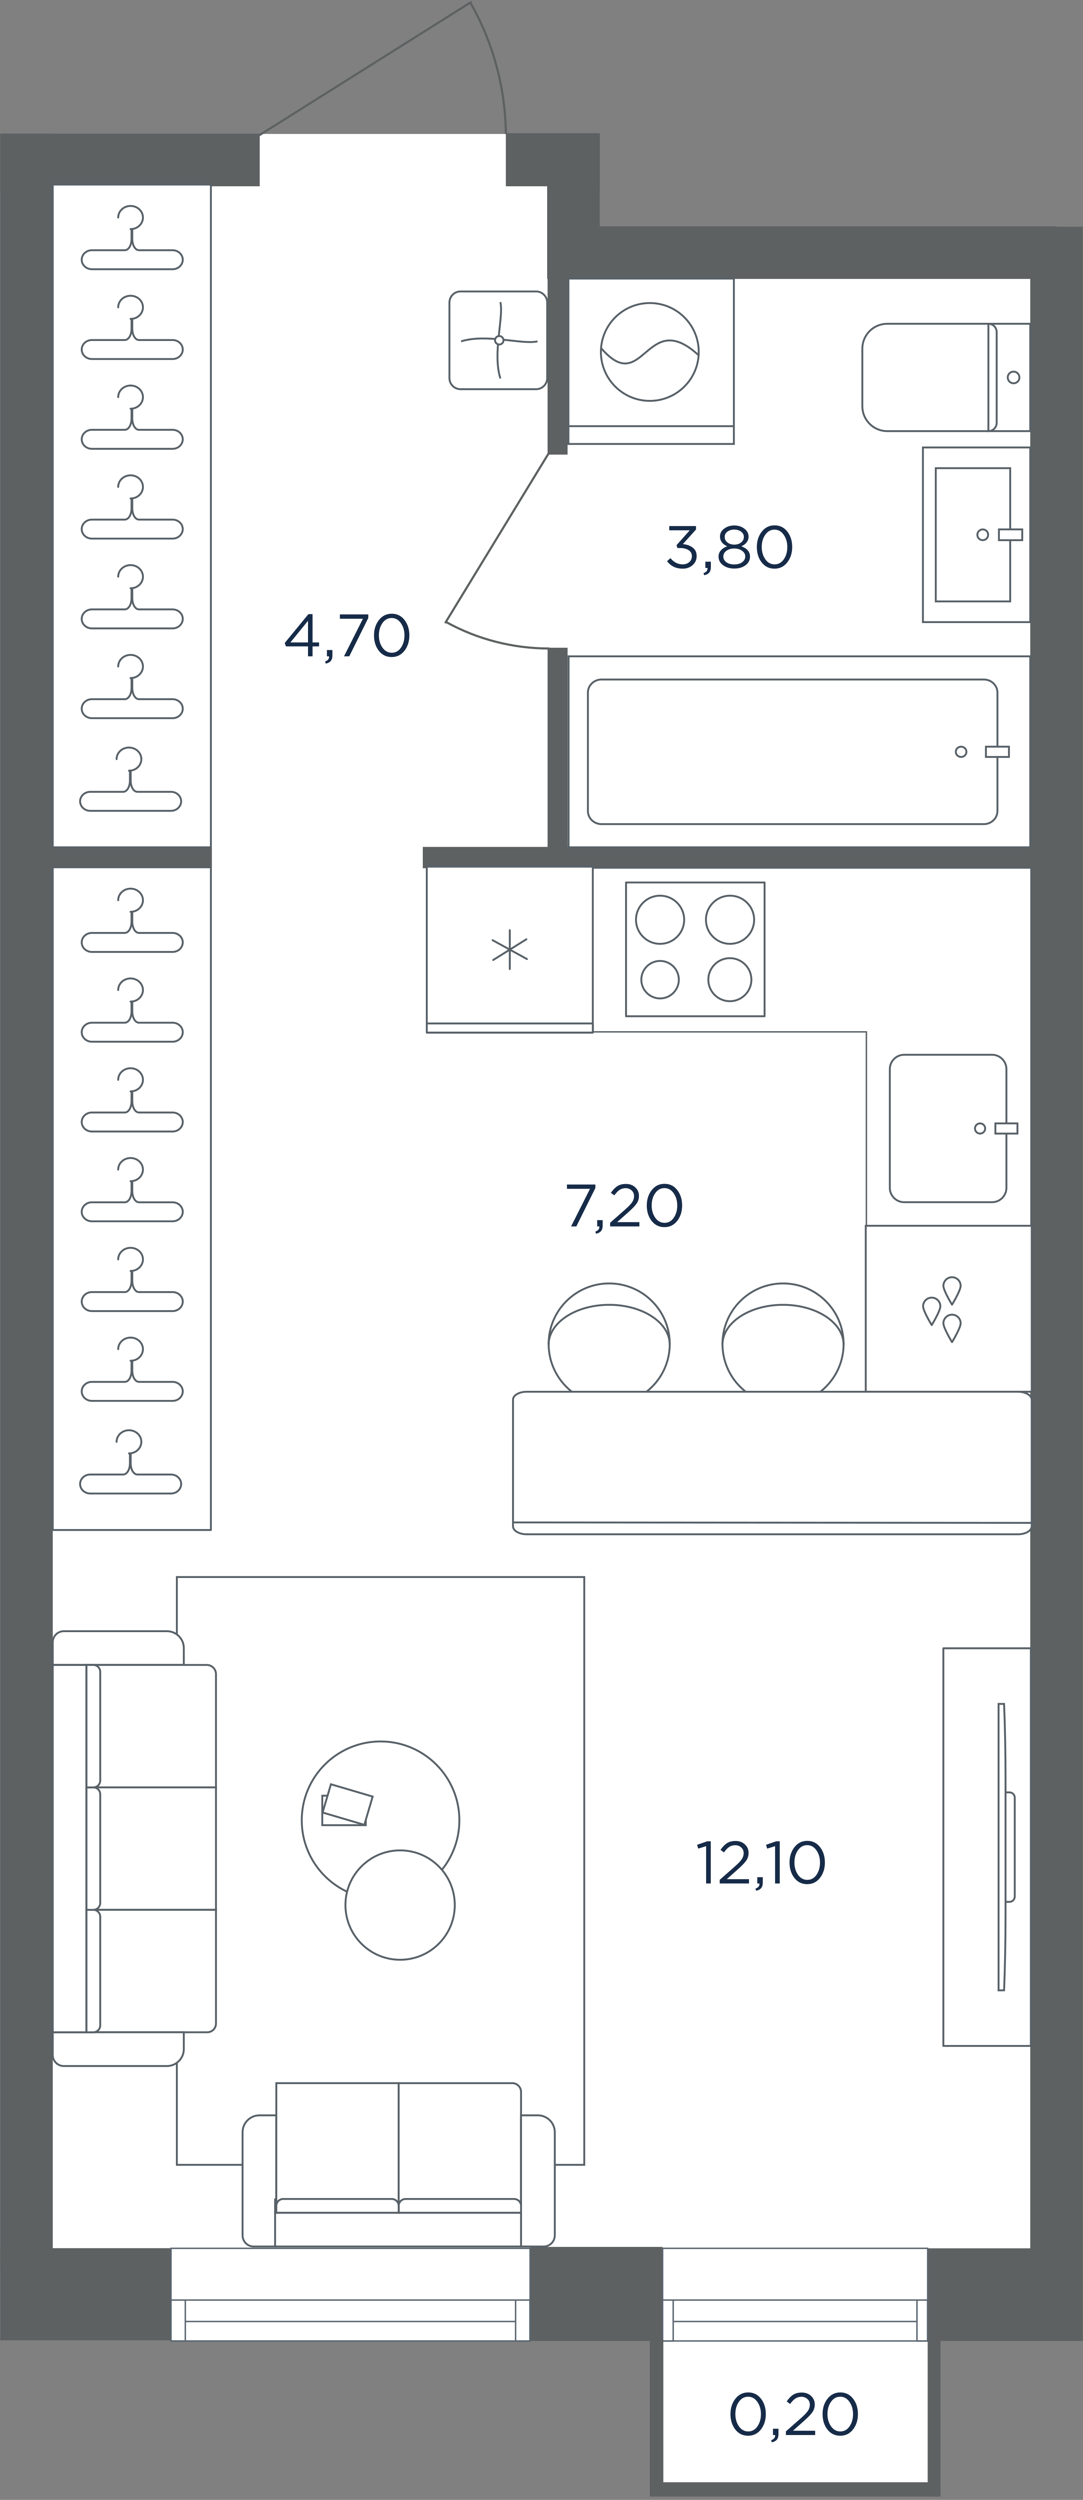 <svg fill="none" height="1754" viewBox="0 0 760 1754" width="760" xmlns="http://www.w3.org/2000/svg" xmlns:xlink="http://www.w3.org/1999/xlink"><rect x="0" y="0" width="760" height="1754" fill="#808080" stroke="none"/><clipPath id="a"><path d="m0 .5h760v1753h-760z"/></clipPath><mask id="b" height="1754" maskUnits="userSpaceOnUse" width="760" x="0" y="0"><path d="m0 1753.5h760v-1753h-760z" fill="#fff"/></mask><g clip-path="url(#a)"><g mask="url(#b)"><path d="m743.5 682.001v372.499 558.5l-87.501 29v103.5h-195.5l-1.5-103.5-70.499-29-78 .5h-1-195v-.5h-93.5l-0-305.5-0-1121.999-11.5-87.001 172.5-4.5h174.5l47 14.501v57.5l340 6.5z" fill="#fff"/><path d="m120.5 1642.08h-120.402l-0-64.69h120.402z" fill="#5d6162"/><path d="m465 1642.5h-93v-66h93z" fill="#5d6162"/><path d="m760 1642.5h-109v-65h109z" fill="#5d6162"/><path d="m37.02 1588.68h-36.922l-0-1494.897h36.922z" fill="#5d6162"/><path clip-rule="evenodd" d="m.094 130.705h182.17v-36.922h-182.17" fill="#5d6162" fill-rule="evenodd"/><path d="m420.888 195.7h-36.923v-101.918h36.923z" fill="#5d6162"/><path d="m420.888 130.705h-65.911v-37.227h65.911z" fill="#5d6162"/><path clip-rule="evenodd" d="m741.594 158.778h-337.793v36.922h337.793" fill="#5d6162" fill-rule="evenodd"/><path d="m759.906 1584.1h-36.922v-1425.017h36.922z" fill="#5d6162"/><path d="m726.031 609.169h-429.336v-14.952h429.336z" fill="#5d6162"/><path d="m148.702 609.169h-119.616v-14.952h119.616z" fill="#5d6162"/><path d="m398.309 609.169h-14.036v-154.708h14.036z" fill="#5d6162"/><path d="m398.303 318.979h-14.037v-154.708h14.037z" fill="#5d6162"/><path clip-rule="evenodd" d="m722.999 594.5h-323.999v-134h323.999z" fill="#fff" fill-rule="evenodd"/><path d="m722.999 594.5h-323.999v-134h323.999z" stroke="#586168" stroke-miterlimit="22.926" stroke-width="1.333"/><path clip-rule="evenodd" d="m690.451 578.229h-268.382c-5.23 0-9.507-4.13-9.507-9.178v-83.106c0-5.048 4.277-9.178 9.507-9.178h268.382c5.226 0 9.505 4.13 9.505 9.178v83.106c0 5.048-4.279 9.178-9.505 9.178z" fill="#fff" fill-rule="evenodd"/><path d="m690.451 578.229h-268.382c-5.23 0-9.507-4.13-9.507-9.178v-83.106c0-5.048 4.277-9.178 9.507-9.178h268.382c5.226 0 9.505 4.13 9.505 9.178v83.106c0 5.048-4.279 9.178-9.505 9.178z" stroke="#586168" stroke-miterlimit="22.926" stroke-width="1.333"/><path clip-rule="evenodd" d="m691.875 531.105v-7.21h16.15v7.21z" fill="#fff" fill-rule="evenodd"/><path d="m691.875 531.105v-7.21h16.15v7.21z" stroke="#586168" stroke-miterlimit="22.926" stroke-width="1.333"/><path clip-rule="evenodd" d="m674.467 531.105c-2.062 0-3.733-1.615-3.733-3.605 0-1.991 1.671-3.605 3.733-3.605 2.061 0 3.732 1.614 3.732 3.605 0 1.99-1.671 3.605-3.732 3.605z" fill="#fff" fill-rule="evenodd"/><path d="m674.467 531.105c-2.062 0-3.733-1.615-3.733-3.605 0-1.991 1.671-3.605 3.733-3.605 2.061 0 3.732 1.614 3.732 3.605 0 1.99-1.671 3.605-3.732 3.605z" stroke="#586168" stroke-miterlimit="22.926" stroke-width="1.333"/><path d="m723.5 975.998-115.5.002v-251.501-.5h-.5-307v-115h423z" fill="#fff" stroke="#586168"/><path d="m416.001 608.081h-116.501v116.419h116.501z" fill="#fff"/><path d="m416.001 608.081h-116.501v116.419h116.501z" stroke="#586168" stroke-linecap="round" stroke-linejoin="round" stroke-miterlimit="22.926" stroke-width="1.333"/><path d="m416.001 718.086h-116.501v6.414h116.501z" fill="#fff"/><path d="m416.001 718.086h-116.501v6.414h116.501z" stroke="#586168" stroke-linecap="round" stroke-linejoin="round" stroke-miterlimit="22.926" stroke-width="1.333"/><path d="m346.094 673.57 23.31-14.554" stroke="#586168" stroke-linecap="round" stroke-linejoin="round" stroke-miterlimit="22.926" stroke-width="1.333"/><path d="m369.793 672.901-24.09-13.223" stroke="#586168" stroke-linecap="round" stroke-linejoin="round" stroke-miterlimit="22.926" stroke-width="1.333"/><path d="m357.75 652.655v27.271" stroke="#586168" stroke-linecap="round" stroke-linejoin="round" stroke-miterlimit="22.926" stroke-width="1.333"/><path clip-rule="evenodd" d="m536.542 713.045h-97.222v-93.867h97.222z" fill="#fff" fill-rule="evenodd"/><path d="m536.542 713.045h-97.222v-93.867h97.222z" stroke="#586168" stroke-linecap="round" stroke-linejoin="round" stroke-miterlimit="22.926" stroke-width="1.333"/><path clip-rule="evenodd" d="m512.182 702.481c-8.323 0-15.112-6.785-15.112-15.105 0-8.315 6.789-15.105 15.112-15.105 8.325 0 15.114 6.79 15.114 15.105 0 8.32-6.789 15.105-15.114 15.105z" fill="#fff" fill-rule="evenodd"/><path d="m512.182 702.481c-8.323 0-15.112-6.785-15.112-15.105 0-8.315 6.789-15.105 15.112-15.105 8.325 0 15.114 6.79 15.114 15.105 0 8.32-6.789 15.105-15.114 15.105z" stroke="#586168" stroke-linecap="round" stroke-linejoin="round" stroke-miterlimit="22.926" stroke-width="1.333"/><path clip-rule="evenodd" d="m463.213 662.242c-9.316 0-16.916-7.594-16.916-16.903 0-9.315 7.6-16.909 16.916-16.909s16.917 7.594 16.917 16.909c0 9.309-7.601 16.903-16.917 16.903z" fill="#fff" fill-rule="evenodd"/><path d="m463.213 662.242c-9.316 0-16.916-7.594-16.916-16.903 0-9.315 7.6-16.909 16.916-16.909s16.917 7.594 16.917 16.909c0 9.309-7.601 16.903-16.917 16.903z" stroke="#586168" stroke-linecap="round" stroke-linejoin="round" stroke-miterlimit="22.926" stroke-width="1.333"/><path clip-rule="evenodd" d="m463.212 700.533c-7.25 0-13.165-5.907-13.165-13.15 0-7.248 5.915-13.161 13.165-13.161s13.165 5.913 13.165 13.161c0 7.243-5.915 13.15-13.165 13.15z" fill="#fff" fill-rule="evenodd"/><path d="m463.212 700.533c-7.25 0-13.165-5.907-13.165-13.15 0-7.248 5.915-13.161 13.165-13.161s13.165 5.913 13.165 13.161c0 7.243-5.915 13.15-13.165 13.15z" stroke="#586168" stroke-linecap="round" stroke-linejoin="round" stroke-miterlimit="22.926" stroke-width="1.333"/><path clip-rule="evenodd" d="m512.308 662.242c-9.317 0-16.917-7.594-16.917-16.903 0-9.315 7.6-16.909 16.917-16.909s16.916 7.594 16.916 16.909c0 9.309-7.599 16.903-16.916 16.903z" fill="#fff" fill-rule="evenodd"/><path d="m512.308 662.242c-9.317 0-16.917-7.594-16.917-16.903 0-9.315 7.6-16.909 16.917-16.909s16.916 7.594 16.916 16.909c0 9.309-7.599 16.903-16.916 16.903z" stroke="#586168" stroke-linecap="round" stroke-linejoin="round" stroke-miterlimit="22.926" stroke-width="1.333"/><path clip-rule="evenodd" d="m724.024 860.043h-116.485v116.429h116.485z" fill="#fff" fill-rule="evenodd"/><path d="m724.024 860.043h-116.485v116.429h116.485z" stroke="#586168" stroke-miterlimit="22.926" stroke-width="1.333"/><path d="m659.891 916.514c0-3.344-2.711-6.049-6.056-6.049-3.343 0-6.054 2.705-6.054 6.049 0 3.339 6.054 13.223 6.054 13.223s6.056-9.884 6.056-13.223z" fill="#fff"/><path d="m659.891 916.514c0-3.344-2.711-6.049-6.056-6.049-3.343 0-6.054 2.705-6.054 6.049 0 3.339 6.054 13.223 6.054 13.223s6.056-9.884 6.056-13.223z" stroke="#586168" stroke-linecap="round" stroke-linejoin="round" stroke-miterlimit="22.926" stroke-width="1.333"/><path d="m674.141 902.184c0-3.344-2.711-6.049-6.058-6.049-3.341 0-6.052 2.705-6.052 6.049 0 3.343 6.052 13.223 6.052 13.223s6.058-9.88 6.058-13.223z" fill="#fff"/><path d="m674.141 902.184c0-3.344-2.711-6.049-6.058-6.049-3.341 0-6.052 2.705-6.052 6.049 0 3.343 6.052 13.223 6.052 13.223s6.058-9.88 6.058-13.223z" stroke="#586168" stroke-linecap="round" stroke-linejoin="round" stroke-miterlimit="22.926" stroke-width="1.333"/><path d="m674.141 928.466c0-3.344-2.711-6.049-6.056-6.049-3.343 0-6.054 2.705-6.054 6.049 0 3.339 6.054 13.223 6.054 13.223s6.056-9.884 6.056-13.223z" fill="#fff"/><path d="m674.141 928.466c0-3.344-2.711-6.049-6.056-6.049-3.343 0-6.054 2.705-6.054 6.049 0 3.339 6.054 13.223 6.054 13.223s6.056-9.884 6.056-13.223z" stroke="#586168" stroke-linecap="round" stroke-linejoin="round" stroke-miterlimit="22.926" stroke-width="1.333"/><path d="m634.495 843.5h61.705c5.532 0 10.055-4.523 10.055-10.055v-83.334c0-5.527-4.523-10.05-10.055-10.05h-61.705c-5.534 0-10.057 4.523-10.057 10.05v83.334c0 5.532 4.523 10.055 10.057 10.055z" fill="#fff" stroke="#586168" stroke-miterlimit="22.926" stroke-width="1.333"/><path clip-rule="evenodd" d="m684.188 791.78c0 1.974 1.604 3.578 3.58 3.578 1.977 0 3.581-1.604 3.581-3.578s-1.604-3.578-3.581-3.578c-1.976 0-3.58 1.604-3.58 3.578z" fill="#fff" fill-rule="evenodd"/><path d="m684.188 791.78c0 1.974 1.604 3.578 3.58 3.578 1.977 0 3.581-1.604 3.581-3.578s-1.604-3.578-3.581-3.578c-1.976 0-3.58 1.604-3.58 3.578z" fill="#fff" stroke="#586168" stroke-miterlimit="22.926" stroke-width="1.333"/><path clip-rule="evenodd" d="m698.512 788.202v7.156h15.487v-7.156z" fill="#fff" fill-rule="evenodd"/><path d="m698.512 788.202v7.156h15.487v-7.156z" fill="#fff" stroke="#586168" stroke-miterlimit="22.926" stroke-width="1.333"/><path clip-rule="evenodd" d="m662 1156.5h61.403v279h-61.403z" fill="#fff" fill-rule="evenodd"/><path d="m662 1156.5h61.403v279h-61.403z" stroke="#586168" stroke-linecap="round" stroke-linejoin="round" stroke-miterlimit="22.926" stroke-width="1.333"/><path d="m704.711 1334.41h3.697c2.034 0 3.694-1.66 3.694-3.69v-69.44c0-2.03-1.66-3.69-3.694-3.69h-3.697z" stroke="#586168" stroke-miterlimit="22.926" stroke-width="1.333"/><path d="m705.639 1249.2c0-19.97-.384-38.48-1.026-53.69l-3.863-.01v201.01l3.863-.03c.642-15.18 1.026-33.72 1.026-53.68z" fill="#fff"/><path d="m705.639 1249.2c0-19.97-.384-38.48-1.026-53.69l-3.863-.01v201.01l3.863-.03c.642-15.18 1.026-33.72 1.026-53.68z" stroke="#586168" stroke-miterlimit="10" stroke-width="1.333"/><path clip-rule="evenodd" d="m385 943c0-23.476 19.025-42.5 42.497-42.5 23.478 0 42.503 19.024 42.503 42.5 0 23.47-19.025 42.5-42.503 42.5-23.472 0-42.497-19.03-42.497-42.5z" fill="#fff" fill-rule="evenodd"/><path d="m385 943c0-23.476 19.025-42.5 42.497-42.5 23.478 0 42.503 19.024 42.503 42.5 0 23.47-19.025 42.5-42.503 42.5-23.472 0-42.497-19.03-42.497-42.5z" stroke="#586168" stroke-miterlimit="22.926" stroke-width="1.333"/><path d="m385 943.5c0-15.469 19.025-28 42.497-28 23.478 0 42.503 12.531 42.503 28" stroke="#586168" stroke-miterlimit="22.926" stroke-width="1.333"/><path clip-rule="evenodd" d="m507 943c0-23.476 19.025-42.5 42.497-42.5 23.478 0 42.503 19.024 42.503 42.5 0 23.47-19.025 42.5-42.503 42.5-23.472 0-42.497-19.03-42.497-42.5z" fill="#fff" fill-rule="evenodd"/><path d="m507 943c0-23.476 19.025-42.5 42.497-42.5 23.478 0 42.503 19.024 42.503 42.5 0 23.47-19.025 42.5-42.503 42.5-23.472 0-42.497-19.03-42.497-42.5z" stroke="#586168" stroke-miterlimit="22.926" stroke-width="1.333"/><path d="m507 943.5c0-15.469 19.025-28 42.497-28 23.478 0 42.503 12.531 42.503 28" stroke="#586168" stroke-miterlimit="22.926" stroke-width="1.333"/><path clip-rule="evenodd" d="m360 1070.9v-88.792c0-3.083 4.286-5.608 9.535-5.608h344.923c5.249 0 9.542 2.525 9.542 5.608v88.792c0 3.08-4.293 5.6-9.542 5.6h-344.923c-5.249 0-9.535-2.52-9.535-5.6z" fill="#fff" fill-rule="evenodd"/><path d="m360 1070.9v-88.792c0-3.083 4.286-5.608 9.535-5.608h344.923c5.249 0 9.542 2.525 9.542 5.608v88.792c0 3.08-4.293 5.6-9.542 5.6h-344.923c-5.249 0-9.535-2.52-9.535-5.6z" stroke="#586168" stroke-miterlimit="22.926" stroke-width="1.333"/><path d="m360.113 1068.18 364.887.32" stroke="#586168" stroke-miterlimit="22.926" stroke-width="1.333"/><path d="m372 1642.5v-65h-252v65z" style="fill-rule:evenodd;clip-rule:evenodd;fill:#fff;stroke:#5a656f;stroke-width:1;stroke-miterlimit:22.926"/><path d="m120 1642.49v-28.69h10.049v28.69z" fill="#fff" stroke="#5a656f" stroke-miterlimit="22.926" stroke-width="1"/><path d="m130.039 1613.8h231.805" stroke="#5a656f" stroke-miterlimit="22.926" stroke-width="1"/><path d="m130.039 1628.84h231.805" stroke="#5a656f" stroke-miterlimit="22.926" stroke-width="1"/><path d="m361.828 1642.49v-28.69h10.049v28.69z" fill="#fff" stroke="#5a656f" stroke-miterlimit="22.926" stroke-width="1"/><path clip-rule="evenodd" d="m647.664 313.953v122.547h75.335v-122.547z" fill="#fff" fill-rule="evenodd"/><path d="m647.664 313.953v122.547h75.335v-122.547z" stroke="#586168" stroke-miterlimit="22.926" stroke-width="1.333"/><path clip-rule="evenodd" d="m656.68 328.487v93.48h52.236v-93.48z" fill="#fff" fill-rule="evenodd"/><path d="m656.68 328.487v93.48h52.236v-93.48z" stroke="#586168" stroke-miterlimit="22.926" stroke-width="1.333"/><path clip-rule="evenodd" d="m685.859 375.226c0 2.09 1.701 3.785 3.788 3.785 2.091 0 3.782-1.695 3.782-3.785s-1.691-3.785-3.782-3.785c-2.087 0-3.788 1.695-3.788 3.785z" fill="#fff" fill-rule="evenodd"/><path d="m685.859 375.226c0 2.09 1.701 3.785 3.788 3.785 2.091 0 3.782-1.695 3.782-3.785s-1.691-3.785-3.782-3.785c-2.087 0-3.788 1.695-3.788 3.785z" stroke="#586168" stroke-miterlimit="22.926" stroke-width="1.333"/><path clip-rule="evenodd" d="m701 371.441v7.57h16.367v-7.57z" fill="#fff" fill-rule="evenodd"/><path d="m701 371.441v7.57h16.367v-7.57z" stroke="#586168" stroke-miterlimit="22.926" stroke-width="1.333"/><path d="m722.996 227.172h-100.388c-9.651 0-17.46 7.832-17.46 17.473v40.382c0 9.661 7.809 17.473 17.46 17.473h17.464 18.371 64.553z" fill="#fff"/><path d="m722.996 227.172h-100.388c-9.651 0-17.46 7.832-17.46 17.473v40.382c0 9.661 7.809 17.473 17.46 17.473h17.464 18.371 64.553z" stroke="#586168" stroke-miterlimit="10" stroke-width="1.333"/><path d="m693.609 302.495c3.217 0 5.81-2.594 5.81-5.822v-6.72-6.725-36.769-6.74-6.72c0-3.213-2.593-5.827-5.81-5.827z" fill="#fff"/><path d="m693.609 302.495c3.217 0 5.81-2.594 5.81-5.822v-6.72-6.725-36.769-6.74-6.72c0-3.213-2.593-5.827-5.81-5.827z" stroke="#586168" stroke-miterlimit="10" stroke-width="1.333"/><path clip-rule="evenodd" d="m707.172 264.839c0-2.268 1.833-4.102 4.094-4.102 2.262 0 4.099 1.834 4.099 4.102 0 2.262-1.837 4.101-4.099 4.101-2.261 0-4.094-1.839-4.094-4.101z" fill="#fff" fill-rule="evenodd"/><path d="m707.172 264.839c0-2.268 1.833-4.102 4.094-4.102 2.262 0 4.099 1.834 4.099 4.102 0 2.262-1.837 4.101-4.099 4.101-2.261 0-4.094-1.839-4.094-4.101z" stroke="#586168" stroke-miterlimit="22.926" stroke-width="1.333"/><path clip-rule="evenodd" d="m398.895 195.456h116.102v116.044h-116.102z" fill="#fff" fill-rule="evenodd"/><path d="m398.895 195.456h116.102v116.044h-116.102z" stroke="#586168" stroke-miterlimit="22.926" stroke-width="1.333"/><path clip-rule="evenodd" d="m456.011 212.629c18.96 0 34.331 15.363 34.331 34.314 0 18.955-15.371 34.319-34.331 34.319s-34.331-15.364-34.331-34.319c0-18.951 15.371-34.314 34.331-34.314z" fill="#fff" fill-rule="evenodd"/><path d="m456.011 212.629c18.96 0 34.331 15.363 34.331 34.314 0 18.955-15.371 34.319-34.331 34.319s-34.331-15.364-34.331-34.319c0-18.951 15.371-34.314 34.331-34.314z" stroke="#586168" stroke-miterlimit="22.926" stroke-width="1.333"/><path d="m398.895 299.022h116.102" stroke="#586168" stroke-miterlimit="22.926" stroke-width="1.333"/><path d="m422.133 244.587c29.635 34.037 31.244-28.986 67.77 4.353" stroke="#586168" stroke-linecap="round" stroke-linejoin="round" stroke-miterlimit="22.926" stroke-width="1.333"/><path d="m385.248 455.014c-25.294-.033-50.117-6.4-71.986-18.465m71.797-118.545-72.395 118.725" stroke="#5d6162" stroke-linecap="round" stroke-linejoin="round" stroke-miterlimit="3" stroke-width="1.5"/><path d="m355 93.377c-.478-32.127-8.992-63.546-24.692-91.115m-149.308 93.237 149.527-94" stroke="#5d6162" stroke-linecap="round" stroke-linejoin="round" stroke-miterlimit="3" stroke-width="1.5"/><path d="m533.98 1704.59c-2.296 2.94-5.292 4.41-8.988 4.41s-6.692-1.45-8.988-4.36c-2.268-2.94-3.402-6.56-3.402-10.84 0-4.23 1.148-7.81 3.444-10.75 2.324-2.97 5.334-4.45 9.03-4.45s6.678 1.47 8.946 4.41c2.268 2.91 3.402 6.51 3.402 10.79 0 4.23-1.148 7.83-3.444 10.79zm-15.414-2.18c1.68 2.38 3.85 3.57 6.51 3.57s4.802-1.18 6.426-3.53c1.652-2.38 2.478-5.26 2.478-8.65 0-3.33-.84-6.19-2.52-8.57-1.652-2.41-3.808-3.61-6.468-3.61s-4.816 1.19-6.468 3.57c-1.652 2.35-2.478 5.22-2.478 8.61 0 3.33.84 6.2 2.52 8.61zm23.071 11.21-.504-1.47c1.876-.7 2.814-1.77 2.814-3.23v-.42h-1.512v-4.41h3.864v3.78c0 1.68-.378 2.97-1.134 3.86-.728.9-1.904 1.53-3.528 1.89zm9.875-5.12v-2.56l10.668-9.41c2.296-2.02 3.892-3.7 4.788-5.04s1.344-2.74 1.344-4.2c0-1.68-.574-3.04-1.722-4.07-1.148-1.04-2.548-1.56-4.2-1.56-1.596 0-3.01.41-4.242 1.22-1.204.81-2.422 2.09-3.654 3.82l-2.436-1.76c1.428-2.13 2.94-3.7 4.536-4.71 1.596-1.03 3.612-1.55 6.048-1.55 2.632 0 4.802.8 6.51 2.39 1.736 1.57 2.604 3.57 2.604 6.01 0 2.02-.546 3.81-1.638 5.38-1.092 1.56-3.024 3.58-5.796 6.04l-7.854 6.98h15.582v3.02zm47.109-3.91c-2.296 2.94-5.292 4.41-8.988 4.41s-6.692-1.45-8.988-4.36c-2.268-2.94-3.402-6.56-3.402-10.84 0-4.23 1.148-7.81 3.444-10.75 2.324-2.97 5.334-4.45 9.03-4.45s6.678 1.47 8.946 4.41c2.268 2.91 3.402 6.51 3.402 10.79 0 4.23-1.148 7.83-3.444 10.79zm-15.414-2.18c1.68 2.38 3.85 3.57 6.51 3.57s4.802-1.18 6.426-3.53c1.652-2.38 2.478-5.26 2.478-8.65 0-3.33-.84-6.19-2.52-8.57-1.652-2.41-3.808-3.61-6.468-3.61s-4.816 1.19-6.468 3.57c-1.652 2.35-2.478 5.22-2.478 8.61 0 3.33.84 6.2 2.52 8.61z" fill="#162b48"/><path d="m495.518 1321.5v-26.17l-5.544 1.73-.798-2.69 7.182-2.48h2.436v29.61zm9.551 0v-2.56l10.668-9.41c2.296-2.02 3.892-3.7 4.788-5.04s1.344-2.74 1.344-4.2c0-1.68-.574-3.04-1.722-4.07-1.148-1.04-2.548-1.56-4.2-1.56-1.596 0-3.01.41-4.242 1.22-1.204.81-2.422 2.09-3.654 3.82l-2.436-1.76c1.428-2.13 2.94-3.7 4.536-4.71 1.596-1.03 3.612-1.55 6.048-1.55 2.632 0 4.802.8 6.51 2.39 1.736 1.57 2.604 3.57 2.604 6.01 0 2.02-.546 3.81-1.638 5.38-1.092 1.56-3.024 3.58-5.796 6.04l-7.854 6.98h15.582v3.02zm25.562 5.12-.504-1.47c1.876-.7 2.814-1.77 2.814-3.23v-.42h-1.512v-4.41h3.864v3.78c0 1.68-.378 2.97-1.134 3.86-.728.9-1.904 1.53-3.528 1.89zm13.285-5.12v-26.17l-5.544 1.73-.798-2.69 7.182-2.48h2.436v29.61zm31.517-3.91c-2.296 2.94-5.292 4.41-8.988 4.41s-6.692-1.45-8.988-4.36c-2.268-2.94-3.402-6.56-3.402-10.84 0-4.23 1.148-7.81 3.444-10.75 2.324-2.97 5.334-4.45 9.03-4.45s6.678 1.47 8.946 4.41c2.268 2.91 3.402 6.51 3.402 10.79 0 4.23-1.148 7.83-3.444 10.79zm-15.414-2.18c1.68 2.38 3.85 3.57 6.51 3.57s4.802-1.18 6.426-3.53c1.652-2.38 2.478-5.26 2.478-8.65 0-3.33-.84-6.19-2.52-8.57-1.652-2.41-3.808-3.61-6.468-3.61s-4.816 1.19-6.468 3.57c-1.652 2.35-2.478 5.22-2.478 8.61 0 3.33.84 6.2 2.52 8.61z" fill="#162b48"/><path d="m400.753 860.5 13.272-26.376h-16.17v-3.024h19.95v2.478l-13.356 26.922zm17.518 5.124-.504-1.47c1.876-.7 2.814-1.778 2.814-3.234v-.42h-1.512v-4.41h3.864v3.78c0 1.68-.378 2.968-1.134 3.864-.728.896-1.904 1.526-3.528 1.89zm9.875-5.124v-2.562l10.668-9.408c2.296-2.016 3.892-3.696 4.788-5.04s1.344-2.744 1.344-4.2c0-1.68-.574-3.038-1.722-4.074s-2.548-1.554-4.2-1.554c-1.596 0-3.01.406-4.242 1.218-1.204.812-2.422 2.086-3.654 3.822l-2.436-1.764c1.428-2.128 2.94-3.696 4.536-4.704 1.596-1.036 3.612-1.554 6.048-1.554 2.632 0 4.802.798 6.51 2.394 1.736 1.568 2.604 3.57 2.604 6.006 0 2.016-.546 3.808-1.638 5.376s-3.024 3.584-5.796 6.048l-7.854 6.972h15.582v3.024zm47.108-3.906c-2.296 2.94-5.292 4.41-8.988 4.41s-6.692-1.456-8.988-4.368c-2.268-2.94-3.402-6.552-3.402-10.836 0-4.228 1.148-7.812 3.444-10.752 2.324-2.968 5.334-4.452 9.03-4.452s6.678 1.47 8.946 4.41c2.268 2.912 3.402 6.51 3.402 10.794 0 4.228-1.148 7.826-3.444 10.794zm-15.414-2.184c1.68 2.38 3.85 3.57 6.51 3.57s4.802-1.176 6.426-3.528c1.652-2.38 2.478-5.264 2.478-8.652 0-3.332-.84-6.188-2.52-8.568-1.652-2.408-3.808-3.612-6.468-3.612s-4.816 1.19-6.468 3.57c-1.652 2.352-2.478 5.222-2.478 8.61 0 3.332.84 6.202 2.52 8.61z" fill="#162b48"/><path d="m216.143 460.5v-6.972h-15.498l-.84-2.394 16.632-20.244h2.898v19.866h4.578v2.772h-4.578v6.972zm-12.348-9.744h12.348v-15.162zm24.818 14.868-.504-1.47c1.876-.7 2.814-1.778 2.814-3.234v-.42h-1.512v-4.41h3.864v3.78c0 1.68-.378 2.968-1.134 3.864-.728.896-1.904 1.526-3.528 1.89zm12.792-5.124 13.272-26.376h-16.17v-3.024h19.95v2.478l-13.356 26.922zm42.428-3.906c-2.296 2.94-5.292 4.41-8.988 4.41s-6.692-1.456-8.988-4.368c-2.268-2.94-3.402-6.552-3.402-10.836 0-4.228 1.148-7.812 3.444-10.752 2.324-2.968 5.334-4.452 9.03-4.452s6.678 1.47 8.946 4.41c2.268 2.912 3.402 6.51 3.402 10.794 0 4.228-1.148 7.826-3.444 10.794zm-15.414-2.184c1.68 2.38 3.85 3.57 6.51 3.57s4.802-1.176 6.426-3.528c1.652-2.38 2.478-5.264 2.478-8.652 0-3.332-.84-6.188-2.52-8.568-1.652-2.408-3.808-3.612-6.468-3.612s-4.816 1.19-6.468 3.57c-1.652 2.352-2.478 5.222-2.478 8.61 0 3.332.84 6.202 2.52 8.61z" fill="#162b48"/><path d="m479.06 399.004c-4.62 0-8.274-1.75-10.962-5.25l2.394-2.142c2.38 2.912 5.25 4.368 8.61 4.368 1.82 0 3.346-.532 4.578-1.596s1.848-2.464 1.848-4.2c0-1.792-.756-3.178-2.268-4.158-1.512-1.008-3.5-1.512-5.964-1.512h-1.89l-.672-1.974 9.282-10.458h-14.364v-2.982h18.774v2.436l-9.24 10.248c2.8.224 5.11 1.036 6.93 2.436 1.848 1.372 2.772 3.346 2.772 5.922s-.952 4.704-2.856 6.384c-1.876 1.652-4.2 2.478-6.972 2.478zm15.132 4.62-.504-1.47c1.876-.7 2.814-1.778 2.814-3.234v-.42h-1.512v-4.41h3.864v3.78c0 1.68-.378 2.968-1.134 3.864-.728.896-1.904 1.526-3.528 1.89zm28.985-7.014c-2.1 1.54-4.732 2.31-7.896 2.31s-5.796-.784-7.896-2.352-3.15-3.584-3.15-6.048c0-1.68.546-3.136 1.638-4.368s2.562-2.184 4.41-2.856c-3.36-1.54-5.04-3.822-5.04-6.846 0-2.212.98-4.06 2.94-5.544 1.988-1.484 4.354-2.226 7.098-2.226s5.096.742 7.056 2.226c1.988 1.484 2.982 3.36 2.982 5.628 0 2.968-1.68 5.222-5.04 6.762 4.032 1.512 6.048 3.934 6.048 7.266 0 2.464-1.05 4.48-3.15 6.048zm-12.684-16.002c1.288 1.008 2.884 1.512 4.788 1.512s3.5-.504 4.788-1.512 1.932-2.324 1.932-3.948c0-1.456-.644-2.66-1.932-3.612-1.288-.98-2.884-1.47-4.788-1.47-1.932 0-3.542.49-4.83 1.47-1.26.952-1.89 2.184-1.89 3.696 0 1.568.644 2.856 1.932 3.864zm-.84 13.818c1.4 1.064 3.276 1.596 5.628 1.596s4.214-.532 5.586-1.596c1.4-1.064 2.1-2.394 2.1-3.99 0-1.624-.742-2.954-2.226-3.99-1.484-1.064-3.304-1.596-5.46-1.596-2.184 0-4.018.532-5.502 1.596-1.456 1.064-2.184 2.422-2.184 4.074 0 1.54.686 2.842 2.058 3.906zm42.835.168c-2.296 2.94-5.292 4.41-8.988 4.41s-6.692-1.456-8.988-4.368c-2.268-2.94-3.402-6.552-3.402-10.836 0-4.228 1.148-7.812 3.444-10.752 2.324-2.968 5.334-4.452 9.03-4.452s6.678 1.47 8.946 4.41c2.268 2.912 3.402 6.51 3.402 10.794 0 4.228-1.148 7.826-3.444 10.794zm-15.414-2.184c1.68 2.38 3.85 3.57 6.51 3.57s4.802-1.176 6.426-3.528c1.652-2.38 2.478-5.264 2.478-8.652 0-3.332-.84-6.188-2.52-8.568-1.652-2.408-3.808-3.612-6.468-3.612s-4.816 1.19-6.468 3.57c-1.652 2.352-2.478 5.222-2.478 8.61 0 3.332.84 6.202 2.52 8.61z" fill="#162b48"/><path d="m651 1642.5v-65h-186v65z" style="fill-rule:evenodd;clip-rule:evenodd;fill:#fff;stroke:#5a656f;stroke-width:1;stroke-miterlimit:22.926"/><path d="m465 1642.49v-28.69h7.417v28.69z" fill="#fff" stroke="#5a656f" stroke-miterlimit="22.926" stroke-width="1"/><path d="m472.414 1613.8h171.095" stroke="#5a656f" stroke-miterlimit="22.926" stroke-width="1"/><path d="m472.414 1628.84h171.095" stroke="#5a656f" stroke-miterlimit="22.926" stroke-width="1"/><path d="m643.492 1642.49v-28.69h7.418v28.69z" fill="#fff" stroke="#5a656f" stroke-miterlimit="22.926" stroke-width="1"/><path d="m660 1751.67v-110.17h-9v110.17z" fill="#5d6162"/><path d="m465.5 1751.5v-110h-9.5v110z" fill="#5d6162"/><path d="m655.686 1751.65h-199.686v-10.01h199.686z" fill="#5d6162"/><path clip-rule="evenodd" d="m37 129.5-0 465h111v-465z" fill="#fff" fill-rule="evenodd"/><g stroke="#586168" stroke-width="1.333"><path d="m91.169 540.745v7.136c0 3.918-1.937 7.691-4.739 7.691-2.803 0-6.152 0-6.152 0h-16.948c-3.919 0-7.118 2.996-7.118 6.666 0 3.666 3.199 6.666 7.118 6.666h56.682c3.915 0 7.118-3 7.118-6.666s-3.203-6.666-7.118-6.666h-17.413s-3.349 0-6.152 0c-2.803 0-4.739-3.773-4.739-7.691s0-7.136 0-7.136z" stroke-miterlimit="22.926"/><path d="m81.82 532.635c0-4.494 3.887-8.135 8.681-8.135 4.799 0 8.686 3.641 8.686 8.135s-3.887 8.135-8.686 8.135" stroke-linecap="round" stroke-miterlimit="22.926"/><path d="m37 129.5-0 465h111v-465z" stroke-linecap="round" stroke-linejoin="round" stroke-miterlimit="22.926"/><path d="m92.294 160.745v7.136c0 3.918-1.937 7.691-4.739 7.691-2.803 0-6.152 0-6.152 0h-16.948c-3.919 0-7.118 2.996-7.118 6.666 0 3.666 3.199 6.666 7.118 6.666h56.682c3.915 0 7.118-3 7.118-6.666s-3.203-6.666-7.118-6.666h-17.413s-3.349 0-6.152 0c-2.803 0-4.739-3.773-4.739-7.691s0-7.136 0-7.136z" stroke-miterlimit="22.926"/><path d="m82.945 152.634c0-4.494 3.887-8.134 8.681-8.134 4.799 0 8.686 3.64 8.686 8.134s-3.888 8.135-8.686 8.135" stroke-linecap="round" stroke-miterlimit="22.926"/><path d="m92.294 223.745v7.136c0 3.918-1.937 7.691-4.739 7.691-2.803 0-6.152 0-6.152 0h-16.948c-3.919 0-7.118 2.996-7.118 6.666 0 3.666 3.199 6.666 7.118 6.666h56.682c3.915 0 7.118-3 7.118-6.666s-3.203-6.666-7.118-6.666h-17.413s-3.349 0-6.152 0c-2.803 0-4.739-3.773-4.739-7.691s0-7.136 0-7.136z" stroke-miterlimit="22.926"/><path d="m82.945 215.634c0-4.494 3.887-8.134 8.681-8.134 4.799 0 8.686 3.64 8.686 8.134s-3.888 8.135-8.686 8.135" stroke-linecap="round" stroke-miterlimit="22.926"/><path d="m92.294 286.745v7.136c0 3.918-1.937 7.691-4.739 7.691-2.803 0-6.152 0-6.152 0h-16.948c-3.919 0-7.118 2.996-7.118 6.666 0 3.666 3.199 6.666 7.118 6.666h56.682c3.915 0 7.118-3 7.118-6.666s-3.203-6.666-7.118-6.666h-17.413s-3.349 0-6.152 0c-2.803 0-4.739-3.773-4.739-7.691s0-7.136 0-7.136z" stroke-miterlimit="22.926"/><path d="m82.945 278.634c0-4.494 3.887-8.134 8.681-8.134 4.799 0 8.686 3.64 8.686 8.134s-3.888 8.135-8.686 8.135" stroke-linecap="round" stroke-miterlimit="22.926"/><path d="m92.294 349.745v7.136c0 3.918-1.937 7.691-4.739 7.691-2.803 0-6.152 0-6.152 0h-16.948c-3.919 0-7.118 2.996-7.118 6.666 0 3.666 3.199 6.666 7.118 6.666h56.682c3.915 0 7.118-3 7.118-6.666s-3.203-6.666-7.118-6.666h-17.413s-3.349 0-6.152 0c-2.803 0-4.739-3.773-4.739-7.691s0-7.136 0-7.136z" stroke-miterlimit="22.926"/><path d="m82.945 341.634c0-4.494 3.887-8.134 8.681-8.134 4.799 0 8.686 3.64 8.686 8.134s-3.888 8.135-8.686 8.135" stroke-linecap="round" stroke-miterlimit="22.926"/><path d="m92.294 412.745v7.136c0 3.918-1.937 7.691-4.739 7.691-2.803 0-6.152 0-6.152 0h-16.948c-3.919 0-7.118 2.996-7.118 6.666 0 3.666 3.199 6.666 7.118 6.666h56.682c3.915 0 7.118-3 7.118-6.666s-3.203-6.666-7.118-6.666h-17.413s-3.349 0-6.152 0c-2.803 0-4.739-3.773-4.739-7.691s0-7.136 0-7.136z" stroke-miterlimit="22.926"/><path d="m82.945 404.634c0-4.494 3.887-8.134 8.681-8.134 4.799 0 8.686 3.64 8.686 8.134s-3.888 8.135-8.686 8.135" stroke-linecap="round" stroke-miterlimit="22.926"/><path d="m92.294 475.745v7.136c0 3.918-1.937 7.691-4.739 7.691-2.803 0-6.152 0-6.152 0h-16.948c-3.919 0-7.118 2.996-7.118 6.666 0 3.666 3.199 6.666 7.118 6.666h56.682c3.915 0 7.118-3 7.118-6.666s-3.203-6.666-7.118-6.666h-17.413s-3.349 0-6.152 0c-2.803 0-4.739-3.773-4.739-7.691s0-7.136 0-7.136z" stroke-miterlimit="22.926"/><path d="m82.945 467.634c0-4.494 3.887-8.134 8.681-8.134 4.799 0 8.686 3.64 8.686 8.134s-3.888 8.135-8.686 8.135" stroke-linecap="round" stroke-miterlimit="22.926"/></g><path clip-rule="evenodd" d="m37 608.5-0 465h111v-465z" fill="#fff" fill-rule="evenodd"/><path d="m91.169 1019.75v7.13c0 3.92-1.937 7.69-4.739 7.69-2.803 0-6.152 0-6.152 0h-16.948c-3.919 0-7.118 3-7.118 6.67 0 3.66 3.199 6.66 7.118 6.66h56.682c3.915 0 7.118-3 7.118-6.66 0-3.67-3.203-6.67-7.118-6.67h-17.413s-3.349 0-6.152 0c-2.803 0-4.739-3.77-4.739-7.69s0-7.13 0-7.13z" stroke="#586168" stroke-miterlimit="22.926" stroke-width="1.333"/><path d="m81.82 1011.64c0-4.5 3.887-8.14 8.681-8.14 4.799 0 8.686 3.64 8.686 8.14 0 4.49-3.887 8.13-8.686 8.13" stroke="#586168" stroke-linecap="round" stroke-miterlimit="22.926" stroke-width="1.333"/><path d="m37 608.5-0 465h111v-465z" stroke="#586168" stroke-linecap="round" stroke-linejoin="round" stroke-miterlimit="22.926" stroke-width="1.333"/><path d="m92.294 639.745v7.136c0 3.918-1.937 7.691-4.739 7.691-2.803 0-6.152 0-6.152 0h-16.948c-3.919 0-7.118 2.996-7.118 6.666 0 3.666 3.199 6.666 7.118 6.666h56.682c3.915 0 7.118-3 7.118-6.666s-3.203-6.666-7.118-6.666h-17.413s-3.349 0-6.152 0c-2.803 0-4.739-3.773-4.739-7.691s0-7.136 0-7.136z" stroke="#586168" stroke-miterlimit="22.926" stroke-width="1.333"/><path d="m82.945 631.634c0-4.494 3.887-8.134 8.681-8.134 4.799 0 8.686 3.64 8.686 8.134s-3.888 8.135-8.686 8.135" stroke="#586168" stroke-linecap="round" stroke-miterlimit="22.926" stroke-width="1.333"/><path d="m92.294 702.745v7.136c0 3.918-1.937 7.691-4.739 7.691-2.803 0-6.152 0-6.152 0h-16.948c-3.919 0-7.118 2.996-7.118 6.666 0 3.666 3.199 6.666 7.118 6.666h56.682c3.915 0 7.118-3 7.118-6.666s-3.203-6.666-7.118-6.666h-17.413s-3.349 0-6.152 0c-2.803 0-4.739-3.773-4.739-7.691s0-7.136 0-7.136z" stroke="#586168" stroke-miterlimit="22.926" stroke-width="1.333"/><path d="m82.945 694.634c0-4.494 3.887-8.134 8.681-8.134 4.799 0 8.686 3.64 8.686 8.134s-3.888 8.135-8.686 8.135" stroke="#586168" stroke-linecap="round" stroke-miterlimit="22.926" stroke-width="1.333"/><path d="m92.294 765.745v7.136c0 3.918-1.937 7.691-4.739 7.691-2.803 0-6.152 0-6.152 0h-16.948c-3.919 0-7.118 2.996-7.118 6.666 0 3.666 3.199 6.666 7.118 6.666h56.682c3.915 0 7.118-3 7.118-6.666s-3.203-6.666-7.118-6.666h-17.413s-3.349 0-6.152 0c-2.803 0-4.739-3.773-4.739-7.691s0-7.136 0-7.136z" stroke="#586168" stroke-miterlimit="22.926" stroke-width="1.333"/><path d="m82.945 757.634c0-4.494 3.887-8.134 8.681-8.134 4.799 0 8.686 3.64 8.686 8.134s-3.888 8.135-8.686 8.135" stroke="#586168" stroke-linecap="round" stroke-miterlimit="22.926" stroke-width="1.333"/><path d="m92.294 828.745v7.136c0 3.918-1.937 7.691-4.739 7.691-2.803 0-6.152 0-6.152 0h-16.948c-3.919 0-7.118 2.996-7.118 6.666 0 3.666 3.199 6.666 7.118 6.666h56.682c3.915 0 7.118-3 7.118-6.666s-3.203-6.666-7.118-6.666h-17.413s-3.349 0-6.152 0c-2.803 0-4.739-3.773-4.739-7.691s0-7.136 0-7.136z" stroke="#586168" stroke-miterlimit="22.926" stroke-width="1.333"/><path d="m82.945 820.634c0-4.494 3.887-8.134 8.681-8.134 4.799 0 8.686 3.64 8.686 8.134s-3.888 8.135-8.686 8.135" stroke="#586168" stroke-linecap="round" stroke-miterlimit="22.926" stroke-width="1.333"/><path d="m92.294 891.745v7.136c0 3.918-1.937 7.691-4.739 7.691-2.803 0-6.152 0-6.152 0h-16.948c-3.919 0-7.118 2.996-7.118 6.666 0 3.666 3.199 6.666 7.118 6.666h56.682c3.915 0 7.118-3 7.118-6.666s-3.203-6.666-7.118-6.666h-17.413s-3.349 0-6.152 0c-2.803 0-4.739-3.773-4.739-7.691s0-7.136 0-7.136z" stroke="#586168" stroke-miterlimit="22.926" stroke-width="1.333"/><path d="m82.945 883.634c0-4.494 3.887-8.134 8.681-8.134 4.799 0 8.686 3.64 8.686 8.134s-3.888 8.135-8.686 8.135" stroke="#586168" stroke-linecap="round" stroke-miterlimit="22.926" stroke-width="1.333"/><path d="m92.294 954.745v7.136c0 3.918-1.937 7.691-4.739 7.691-2.803 0-6.152 0-6.152 0h-16.948c-3.919 0-7.118 2.996-7.118 6.666 0 3.666 3.199 6.666 7.118 6.666h56.682c3.915 0 7.118-3 7.118-6.666s-3.203-6.666-7.118-6.666h-17.413s-3.349 0-6.152 0c-2.803 0-4.739-3.773-4.739-7.691s0-7.136 0-7.136z" stroke="#586168" stroke-miterlimit="22.926" stroke-width="1.333"/><path d="m82.945 946.634c0-4.494 3.887-8.134 8.681-8.134 4.799 0 8.686 3.64 8.686 8.134s-3.888 8.135-8.686 8.135" stroke="#586168" stroke-linecap="round" stroke-miterlimit="22.926" stroke-width="1.333"/><path clip-rule="evenodd" d="m410.003 1518.92v-412.42h-285.894v412.42z" fill="#fff" fill-rule="evenodd"/><path d="m410.003 1518.92v-412.42h-285.894v412.42z" stroke="#586168" stroke-miterlimit="22.926" stroke-width="1.333"/><path clip-rule="evenodd" d="m37 1152.28v15.91h91.989v-11.85c0-6.51-5.326-11.84-11.839-11.84h-72.376c-4.274 0-7.774 3.5-7.774 7.78z" fill="#fff" fill-rule="evenodd"/><path d="m37 1152.28v15.91h91.989v-11.85c0-6.51-5.326-11.84-11.839-11.84h-72.376c-4.274 0-7.774 3.5-7.774 7.78z" stroke="#586168" stroke-miterlimit="22.926" stroke-width="1.333"/><path clip-rule="evenodd" d="m60.68 1168.18v85.91h90.88v-79.47c0-3.54-2.896-6.44-6.434-6.44z" fill="#fff" fill-rule="evenodd"/><path d="m60.68 1168.18v85.91h90.88v-79.47c0-3.54-2.896-6.44-6.434-6.44z" stroke="#586168" stroke-miterlimit="22.926" stroke-width="1.333"/><path clip-rule="evenodd" d="m60.68 1254.09v85.91h90.88v-85.91z" fill="#fff" fill-rule="evenodd"/><path d="m60.68 1254.09v85.91h90.88v-85.91z" stroke="#586168" stroke-miterlimit="22.926" stroke-width="1.333"/><path clip-rule="evenodd" d="m60.68 1340v85.91h84.748c3.371 0 6.132-2.75 6.132-6.13v-79.78z" fill="#fff" fill-rule="evenodd"/><path d="m60.68 1340v85.91h84.748c3.371 0 6.132-2.75 6.132-6.13v-79.78z" stroke="#586168" stroke-miterlimit="22.926" stroke-width="1.333"/><path clip-rule="evenodd" d="m37 1425.91v15.91c0 4.28 3.5 7.78 7.777 7.78h72.373c6.513 0 11.839-5.33 11.839-11.84v-11.85z" fill="#fff" fill-rule="evenodd"/><path d="m37 1425.91v15.91c0 4.28 3.5 7.78 7.777 7.78h72.373c6.513 0 11.839-5.33 11.839-11.84v-11.85z" stroke="#586168" stroke-miterlimit="22.926" stroke-width="1.333"/><path clip-rule="evenodd" d="m60.677 1168.19h-23.677v257.72h23.677z" fill="#fff" fill-rule="evenodd"/><path d="m60.677 1168.19h-23.677v257.72h23.677z" stroke="#586168" stroke-miterlimit="22.926" stroke-width="1.333"/><path clip-rule="evenodd" d="m60.68 1340v85.91h4.832c2.658 0 4.828-2.17 4.828-4.83v-76.24c0-2.66-2.171-4.84-4.828-4.84z" fill="#fff" fill-rule="evenodd"/><path d="m60.68 1340v85.91h4.832c2.658 0 4.828-2.17 4.828-4.83v-76.24c0-2.66-2.171-4.84-4.828-4.84z" stroke="#586168" stroke-miterlimit="22.926" stroke-width="1.333"/><path clip-rule="evenodd" d="m60.68 1254.09v85.91h4.832c2.658 0 4.828-2.17 4.828-4.83v-76.25c0-2.65-2.171-4.83-4.828-4.83z" fill="#fff" fill-rule="evenodd"/><path d="m60.68 1254.09v85.91h4.832c2.658 0 4.828-2.17 4.828-4.83v-76.25c0-2.65-2.171-4.83-4.828-4.83z" stroke="#586168" stroke-miterlimit="22.926" stroke-width="1.333"/><path clip-rule="evenodd" d="m60.68 1168.18v85.91h4.832c2.658 0 4.828-2.17 4.828-4.83v-76.25c0-2.65-2.171-4.83-4.828-4.83z" fill="#fff" fill-rule="evenodd"/><path d="m60.68 1168.18v85.91h4.832c2.658 0 4.828-2.17 4.828-4.83v-76.25c0-2.65-2.171-4.83-4.828-4.83z" stroke="#586168" stroke-miterlimit="22.926" stroke-width="1.333"/><path clip-rule="evenodd" d="m322.363 1277.19c0-30.55-24.76-55.33-55.305-55.33-30.548 0-55.308 24.78-55.308 55.33 0 30.56 24.76 55.33 55.308 55.33 30.545 0 55.305-24.77 55.305-55.33z" fill="#fff" fill-rule="evenodd"/><path d="m322.363 1277.19c0-30.55-24.76-55.33-55.305-55.33-30.548 0-55.308 24.78-55.308 55.33 0 30.56 24.76 55.33 55.308 55.33 30.545 0 55.305-24.77 55.305-55.33z" stroke="#586168" stroke-miterlimit="22.926" stroke-width="1.333"/><path clip-rule="evenodd" d="m319.143 1336.66c0-21.2-17.178-38.38-38.364-38.38-21.19 0-38.365 17.18-38.365 38.38 0 21.19 17.175 38.38 38.365 38.38 21.186 0 38.364-17.19 38.364-38.38z" fill="#fff" fill-rule="evenodd"/><path d="m319.143 1336.66c0-21.2-17.178-38.38-38.364-38.38-21.19 0-38.365 17.18-38.365 38.38 0 21.19 17.175 38.38 38.365 38.38 21.186 0 38.364-17.19 38.364-38.38z" stroke="#586168" stroke-miterlimit="22.926" stroke-width="1.333"/><path d="m256.694 1280.61v-20.68h-30.538v20.68z" stroke="#586168" stroke-miterlimit="22.926" stroke-width="1.333"/><path clip-rule="evenodd" d="m255.673 1280.37 5.841-19.83-29.29-8.64-5.841 19.83z" fill="#fff" fill-rule="evenodd"/><path d="m255.673 1280.37 5.841-19.83-29.29-8.64-5.841 19.83z" stroke="#586168" stroke-miterlimit="22.926" stroke-width="1.333"/><path clip-rule="evenodd" d="m178 1576.22h15.903v-92.03h-11.838c-6.513 0-11.838 5.33-11.838 11.84v72.41c0 4.28 3.496 7.78 7.773 7.78z" fill="#fff" fill-rule="evenodd"/><path d="m178 1576.22h15.903v-92.03h-11.838c-6.513 0-11.838 5.33-11.838 11.84v72.41c0 4.28 3.496 7.78 7.773 7.78z" stroke="#586168" stroke-miterlimit="22.926" stroke-width="1.333"/><path clip-rule="evenodd" d="m193.906 1552.53h85.871v-90.92h-85.871z" fill="#fff" fill-rule="evenodd"/><path d="m193.906 1552.53h85.871v-90.92h-85.871z" stroke="#586168" stroke-miterlimit="22.926" stroke-width="1.333"/><path clip-rule="evenodd" d="m279.77 1552.53h85.871v-84.78c0-3.38-2.757-6.14-6.132-6.14h-79.739z" fill="#fff" fill-rule="evenodd"/><path d="m279.77 1552.53h85.871v-84.78c0-3.38-2.757-6.14-6.132-6.14h-79.739z" stroke="#586168" stroke-miterlimit="22.926" stroke-width="1.333"/><path clip-rule="evenodd" d="m365.645 1576.22h15.9c4.278 0 7.777-3.5 7.777-7.78v-72.41c0-6.51-5.326-11.84-11.838-11.84h-11.839z" fill="#fff" fill-rule="evenodd"/><path d="m365.645 1576.22h15.9c4.278 0 7.777-3.5 7.777-7.78v-72.41c0-6.51-5.326-11.84-11.838-11.84h-11.839z" stroke="#586168" stroke-miterlimit="22.926" stroke-width="1.333"/><path clip-rule="evenodd" d="m193.047 1552.54v23.68h172.601v-23.68z" fill="#fff" fill-rule="evenodd"/><path d="m193.047 1552.54v23.68h172.601v-23.68z" stroke="#586168" stroke-miterlimit="22.926" stroke-width="1.333"/><path clip-rule="evenodd" d="m279.77 1552.53h85.871v-4.83c0-2.66-2.174-4.83-4.832-4.83h-76.207c-2.661 0-4.832 2.17-4.832 4.83z" fill="#fff" fill-rule="evenodd"/><path d="m279.77 1552.53h85.871v-4.83c0-2.66-2.174-4.83-4.832-4.83h-76.207c-2.661 0-4.832 2.17-4.832 4.83z" stroke="#586168" stroke-miterlimit="22.926" stroke-width="1.333"/><path clip-rule="evenodd" d="m193.906 1552.53h85.871v-4.83c0-2.66-2.174-4.83-4.832-4.83h-76.21c-2.658 0-4.829 2.17-4.829 4.83z" fill="#fff" fill-rule="evenodd"/><path d="m193.906 1552.53h85.871v-4.83c0-2.66-2.174-4.83-4.832-4.83h-76.21c-2.658 0-4.829 2.17-4.829 4.83z" stroke="#586168" stroke-miterlimit="22.926" stroke-width="1.333"/><path clip-rule="evenodd" d="m193.047 1552.53h.86v-9.23c0-.24-.196-.43-.43-.43-.238 0-.43.19-.43.43z" fill="#fff" fill-rule="evenodd"/><path d="m193.047 1552.53h.86v-9.23c0-.24-.196-.43-.43-.43-.238 0-.43.19-.43.43z" stroke="#586168" stroke-miterlimit="22.926" stroke-width="1.333"/><path clip-rule="evenodd" d="m376.224 204.5h-53.059c-4.277 0-7.774 3.496-7.774 7.767v53.036c0 4.274 3.497 7.77 7.774 7.77h53.059c4.276 0 7.774-3.496 7.774-7.77v-53.036c0-4.271-3.498-7.767-7.774-7.767z" fill="#fff" fill-rule="evenodd"/><path d="m376.224 204.5h-53.059c-4.277 0-7.774 3.496-7.774 7.767v53.036c0 4.274 3.497 7.77 7.774 7.77h53.059c4.276 0 7.774-3.496 7.774-7.77v-53.036c0-4.271-3.498-7.767-7.774-7.767z" stroke="#586168" stroke-miterlimit="22.926" stroke-width="1.333"/><path d="m351.141 211.958c2.499 10.716-5.631 35.606 0 53.575" stroke="#586168" stroke-miterlimit="22.926" stroke-width="1.333"/><path d="m377.17 239.514c-10.721 2.497-35.622-5.627-53.6 0" stroke="#586168" stroke-miterlimit="22.926" stroke-width="1.333"/><path clip-rule="evenodd" d="m350.37 235.774c-1.642 0-2.972 1.332-2.972 2.971 0 1.642 1.33 2.971 2.972 2.971 1.64 0 2.973-1.329 2.973-2.971 0-1.639-1.333-2.971-2.973-2.971z" fill="#fff" fill-rule="evenodd"/><path d="m350.37 235.774c-1.642 0-2.972 1.332-2.972 2.971 0 1.642 1.33 2.971 2.972 2.971 1.64 0 2.973-1.329 2.973-2.971 0-1.639-1.333-2.971-2.973-2.971z" stroke="#586168" stroke-miterlimit="22.926" stroke-width="1.333"/></g></g></svg>